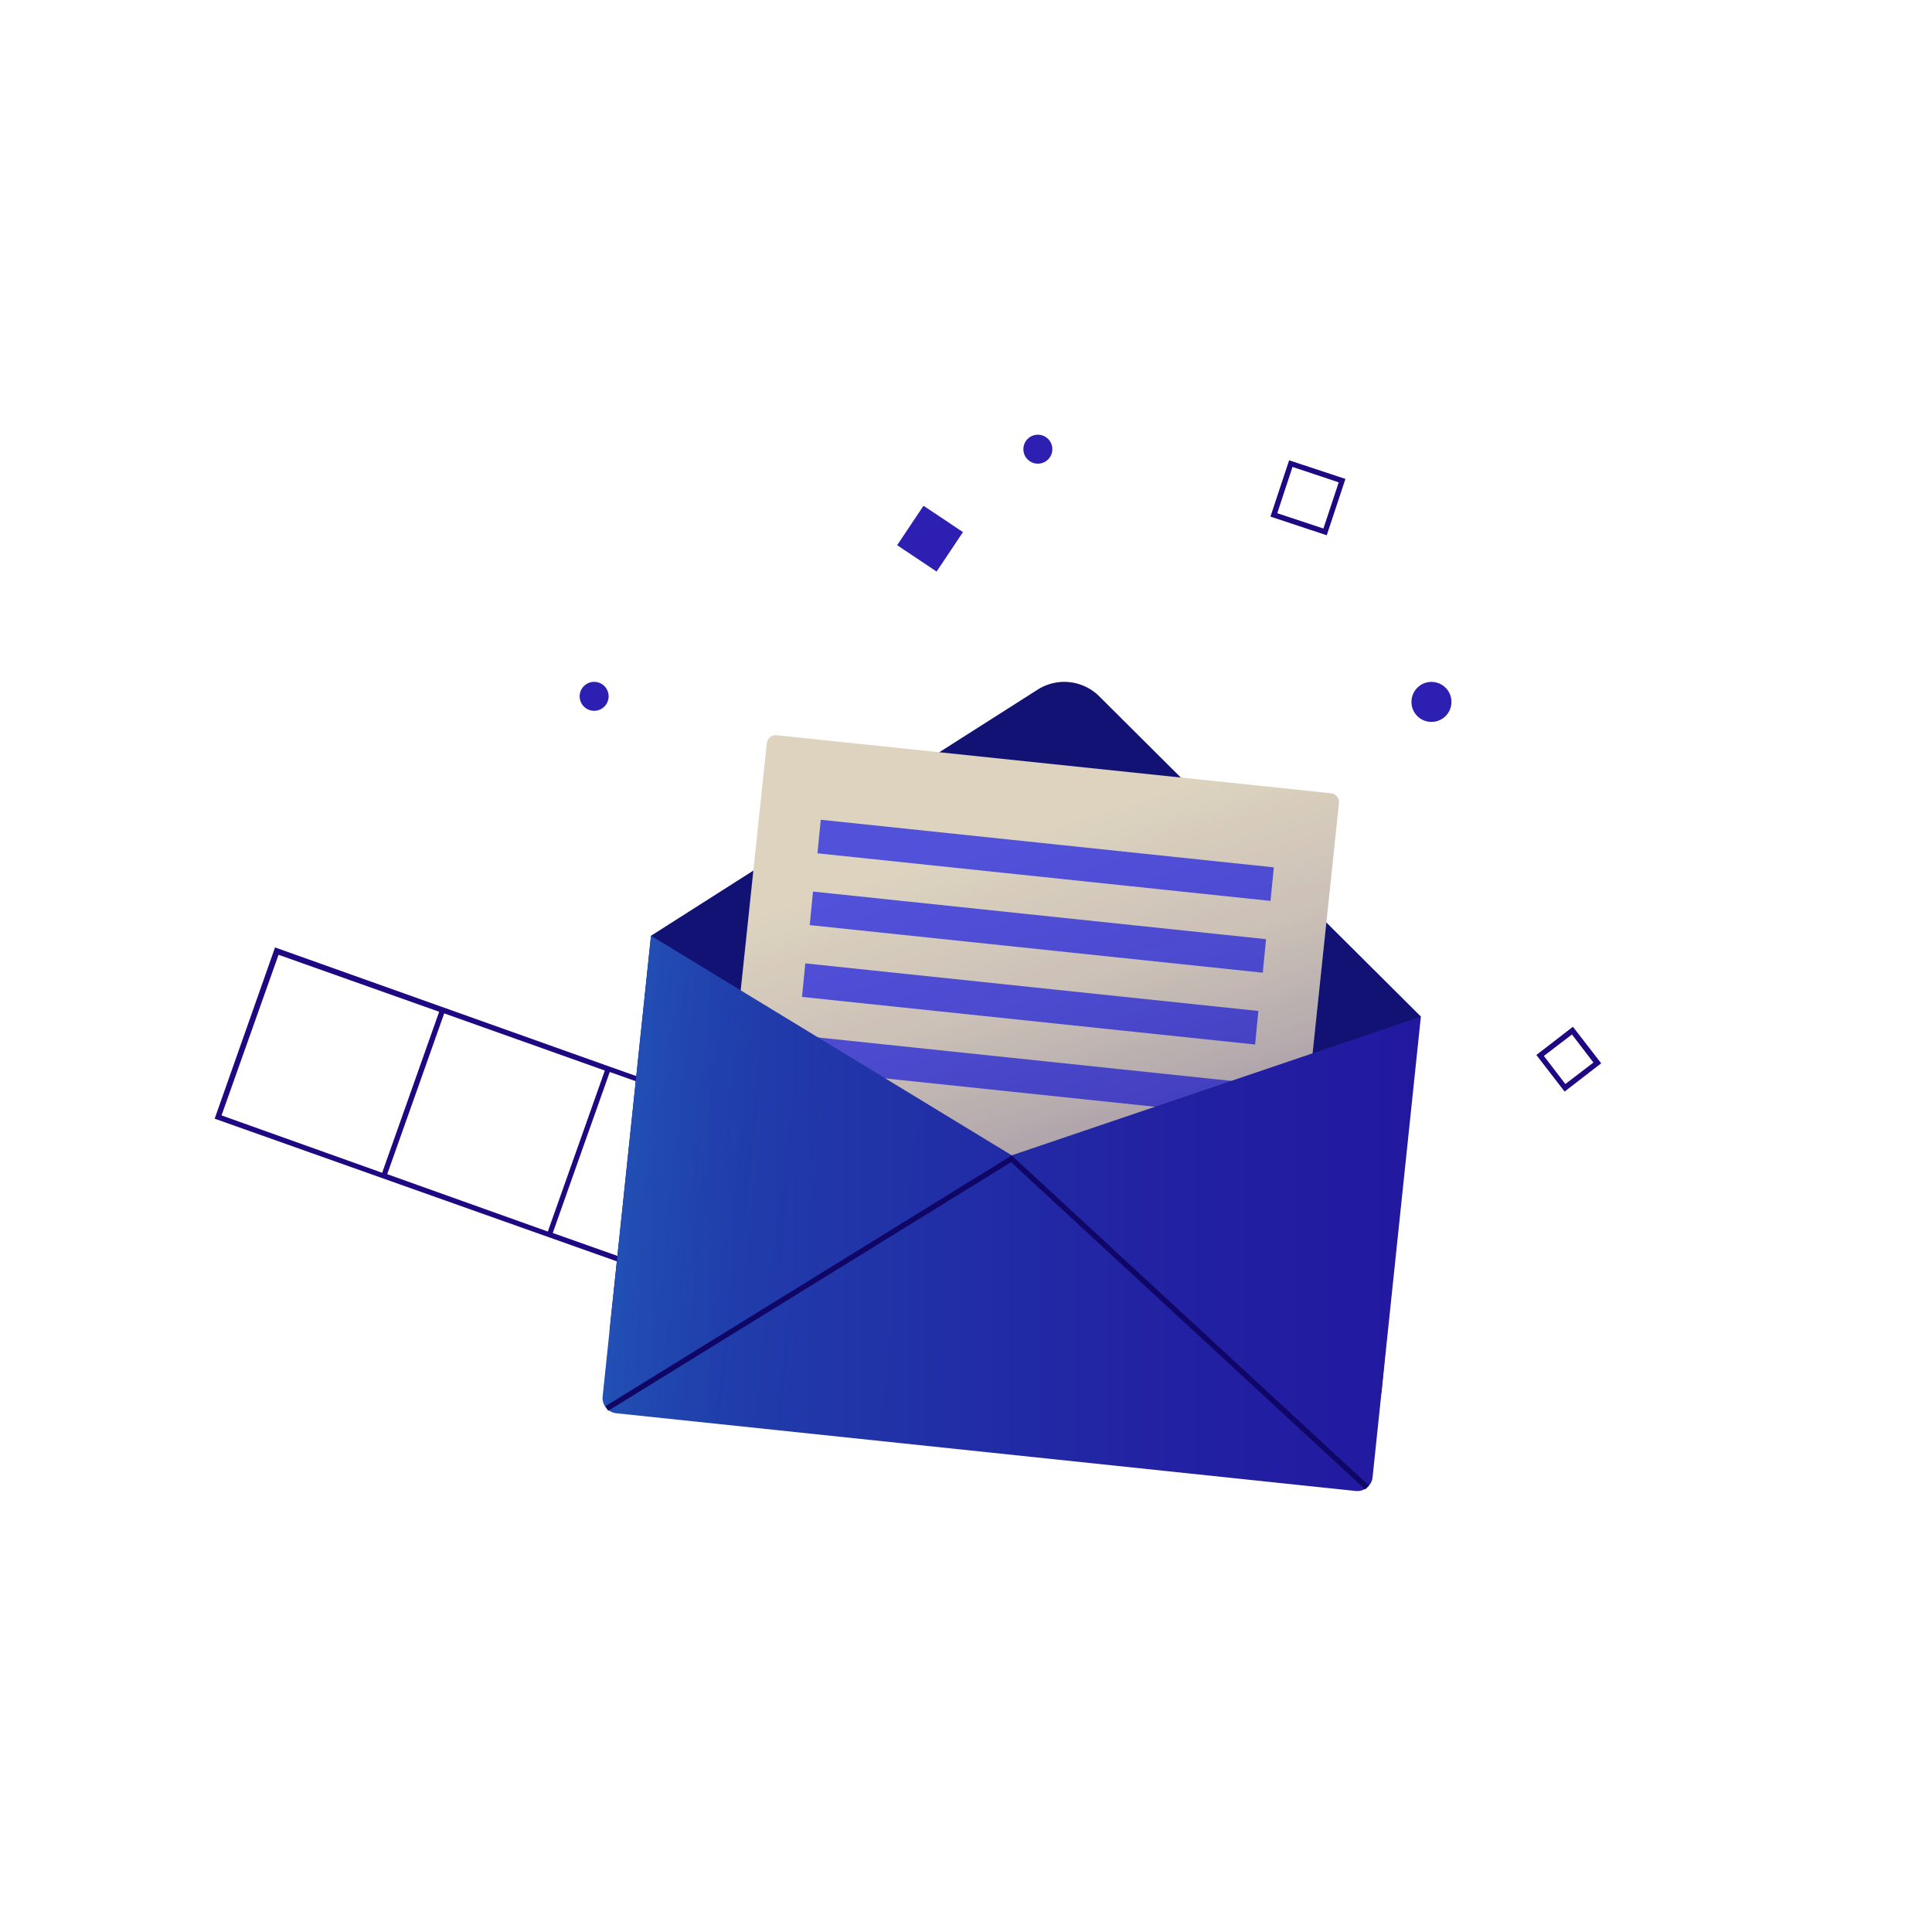 <?xml version="1.0" encoding="UTF-8"?> <svg xmlns="http://www.w3.org/2000/svg" width="360" height="360"><defs><linearGradient x1="40.151%" y1="15.784%" x2="64.359%" y2="99.699%" id="a"><stop stop-color="#140666" stop-opacity="0" offset="2%"></stop><stop stop-color="#140666" stop-opacity=".09" offset="29%"></stop><stop stop-color="#140666" stop-opacity=".34" offset="75%"></stop><stop stop-color="#140666" stop-opacity=".5" offset="100%"></stop></linearGradient><linearGradient x1="-.002%" y1="50.002%" x2="100.007%" y2="50.002%" id="b"><stop stop-color="#2044AC" offset="0%"></stop><stop stop-color="#203DAA" offset="12%"></stop><stop stop-color="#2222A3" offset="67%"></stop><stop stop-color="#2218A0" offset="100%"></stop></linearGradient><linearGradient x1="1.676%" y1="46.022%" x2="52.202%" y2="50.241%" id="c"><stop stop-color="#2DA1E8" stop-opacity=".3" offset="0%"></stop><stop stop-color="#2DA1E8" stop-opacity=".25" offset="3%"></stop><stop stop-color="#2DA1E8" stop-opacity=".16" offset="12%"></stop><stop stop-color="#2DA1E8" stop-opacity=".09" offset="22%"></stop><stop stop-color="#2DA1E8" stop-opacity=".04" offset="34%"></stop><stop stop-color="#2DA1E8" stop-opacity=".01" offset="52%"></stop><stop stop-color="#2DA1E8" stop-opacity="0" offset="100%"></stop></linearGradient></defs><g fill="none" fill-rule="evenodd"><path d="M0 0h360v360H0z"></path><path d="M144.85 209.83L113 198.54l-30.88-11-30.87-11L40 208.45l31.82 11.29 30.87 10.95 30.88 10.95 11.28-31.81zM51.9 177.91l29.93 10.62-5.31 15-5.31 15-29.93-10.69 10.62-29.93zm25.56 25.92l5.31-15 29.93 10.65-5.31 15-5.31 15-29.93-10.69 5.31-14.96zM103 229.75l5.3-15 5.32-15 29.93 10.61L133 240.37l-30-10.62z" fill="#200882" fill-rule="nonzero"></path><g transform="translate(108.01 81)"><path d="M5.56 167.08l143.83 11.5 6.19-64.74c.74.08.62-5 1.18-5.41l-60-59.74a9.24 9.24 0 00-11.54-1.11L13.3 93.36l-7.74 73.72z" fill="#121275" fill-rule="nonzero"></path><path d="M127.9 181.68L24.57 170.82a1.67 1.67 0 01-1.49-1.82l11.8-111.54A1.68 1.68 0 0136.73 56l103.26 10.81c.922.1 1.59.928 1.49 1.85l-11.75 111.53a1.67 1.67 0 01-1.83 1.49z" fill="#DDD3BF" fill-rule="nonzero"></path><path fill="#4343DD" fill-rule="nonzero" opacity=".9" d="M128.73 86.87L44.31 78l.62-6.25 84.42 8.87zM127.29 100.25l-84.42-8.87.61-6.25L127.9 94zM125.86 113.63l-84.43-8.87.62-6.25 84.42 8.87zM124.46 127.04l-84.42-8.87.62-6.25 84.42 8.87z"></path><path d="M127.9 181.68L24.57 170.82a1.67 1.67 0 01-1.49-1.82l11.8-111.54A1.68 1.68 0 0136.73 56l103.26 10.81c.922.1 1.59.928 1.49 1.85l-11.75 111.53a1.67 1.67 0 01-1.83 1.49z" fill="url(#a)" fill-rule="nonzero"></path><path d="M30.612 150.293l26.107 2.744a2.13 2.13 0 011.895 2.34l-.672 6.396a2.14 2.14 0 01-2.352 1.904l-26.096-2.743a2.14 2.14 0 01-1.905-2.351l.673-6.395a2.13 2.13 0 012.35-1.895z" fill="#4D3BD1" fill-rule="nonzero"></path><path d="M144.59 196.82L6.84 182.34a2.86 2.86 0 01-2.55-3.15l9-85.83 67.22 40.92 76.24-25.85-9 85.83a2.88 2.88 0 01-3.16 2.56z" fill="url(#b)" fill-rule="nonzero"></path><path d="M144.6 196.82L6.86 182.34a2.87 2.87 0 01-2.56-3.15l9-85.83 67.21 40.92 76.25-25.85-9 85.83a2.88 2.88 0 01-3.16 2.56z" fill="url(#c)" fill-rule="nonzero" opacity=".5"></path><path fill="#2D1FB2" fill-rule="nonzero" d="M59.163 20.588l4.912-7.35 7.35 4.913-4.913 7.35z"></path><circle fill="#2D1FB2" fill-rule="nonzero" cx="158.72" cy="49.79" r="3.73"></circle><circle fill="#2D1FB2" fill-rule="nonzero" cx="2.7" cy="48.75" r="2.7"></circle><circle fill="#2D1FB2" fill-rule="nonzero" cx="85.38" cy="2.7" r="2.7"></circle><path d="M139.21 18.74l-10.49-3.48 3.48-10.49 10.49 3.47-3.48 10.5zm-9.22-4.11l8.6 2.85 2.85-8.6L132.83 6l-2.84 8.63zM183.53 122.4l-5.26-6.82 6.81-5.26 5.27 6.81-6.82 5.27zm-3.86-6.64l4 5.23 5.23-4-4-5.23-5.23 4z" fill="#200882" fill-rule="nonzero"></path><path stroke="#100666" d="M5.05 181.46l75.4-46.53 66.27 61.24"></path></g></g></svg> 